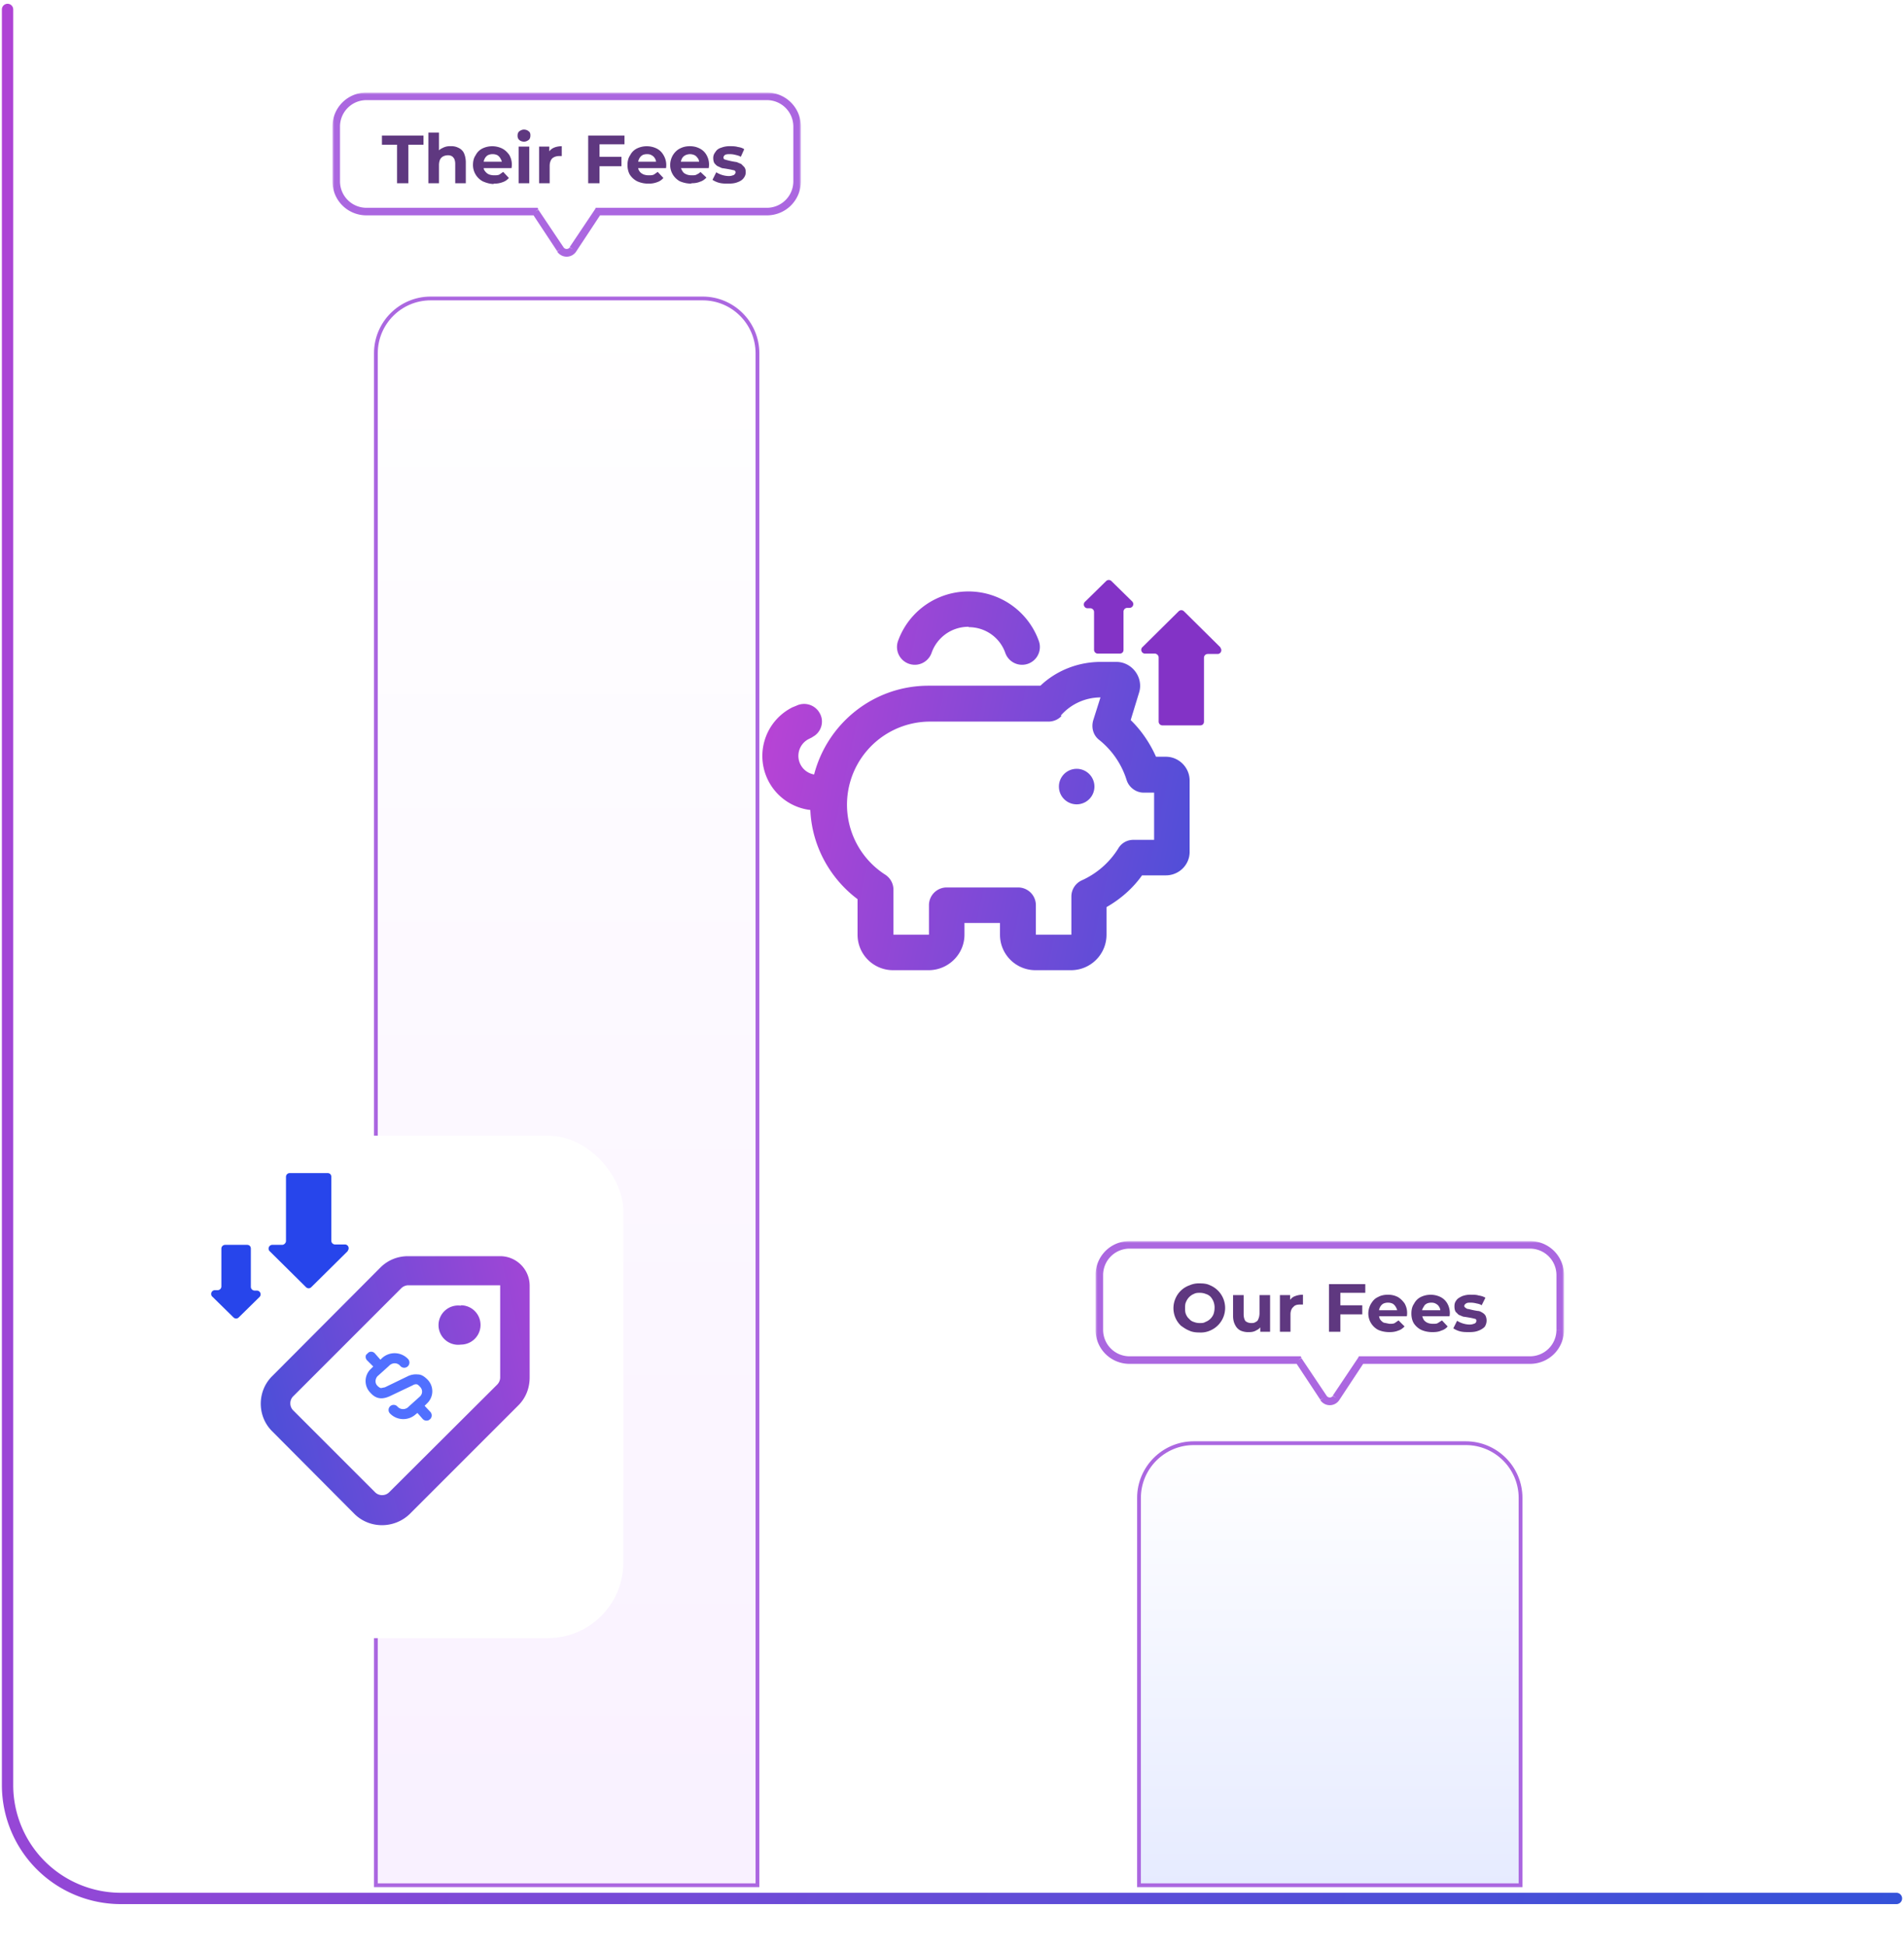 <svg xmlns="http://www.w3.org/2000/svg" fill="none" viewBox="0 0 504 515"><g filter="url(#a)"><rect width="166" height="166" x="176" y="117.5" fill="white" rx="20"/></g><path fill="url(#b)" d="M256.4 166c4.5 0 8.3 2.8 9.7 6.8a4.7 4.7 0 1 0 8.9-3.1 19.8 19.8 0 0 0-37.3 0 4.7 4.7 0 1 0 8.9 3.1c1.4-4 5.2-6.9 9.8-6.9ZM215 195.1c2.3-1.1 3.3-4 2-6.3a4.7 4.7 0 0 0-6.2-2l-1 .4a14.4 14.4 0 0 0 4.7 27.2c.4 9.6 5.3 18.2 12.5 23.6v9.4c0 5.2 4.2 9.4 9.4 9.4h9.4c5.2 0 9.5-4.2 9.5-9.4v-3.1h9.4v3.1c0 5.2 4.2 9.4 9.4 9.4h9.4c5.2 0 9.4-4.2 9.4-9.4v-7.3c3.7-2.1 7-5 9.4-8.4h6.3c3.5 0 6.3-2.8 6.3-6.2v-18.9c0-3.4-2.8-6.3-6.3-6.3H306c-1.6-3.6-3.9-7-6.7-9.7l2.2-7.2c1.3-4-1.8-8.2-6-8.2h-4.1c-6.2 0-11.9 2.4-16 6.3h-29.6c-14.6 0-26.8 10-30.3 23.5a5 5 0 0 1-1.4-9.4l1-.5h-.1Zm70 17.8a4.7 4.7 0 1 0 0-9.4 4.7 4.7 0 0 0 0 9.4Zm-4.2-23.5a14 14 0 0 1 10.5-4.8l-1.9 6c-.6 2 0 4 1.5 5.2a22 22 0 0 1 7.3 10.6c.6 2 2.5 3.4 4.5 3.4h2.8v12.5H300c-1.7 0-3.2.9-4 2.3a22 22 0 0 1-9.6 8.4 4.7 4.7 0 0 0-2.8 4.2v10.2h-9.4v-7.8c0-2.6-2.1-4.7-4.7-4.7h-18.8a4.7 4.7 0 0 0-4.8 4.7v7.8h-9.4v-11.9c0-1.6-.8-3.1-2.2-4A22 22 0 0 1 246 191h31.5c1.3 0 2.6-.5 3.5-1.5Z"/><path fill="#8333C6" d="M323 171.4a1 1 0 0 1-.6 1.7h-2.7a1 1 0 0 0-1 1V191c0 .6-.4 1-1 1h-10a1 1 0 0 1-1-1v-17c0-.5-.5-1-1-1H303a1 1 0 0 1-.7-1.6l9.7-9.6a1 1 0 0 1 1.4 0l9.7 9.6Zm-23.3-12.2a1 1 0 0 1-.7 1.7h-.6a1 1 0 0 0-1 1V172c0 .6-.4 1-1 1h-5.8a1 1 0 0 1-1-1v-10c0-.6-.5-1-1-1h-.6a1 1 0 0 1-.7-1.8l5.5-5.4a1 1 0 0 1 1.4 0l5.5 5.4Z"/><g filter="url(#c)"><path fill="url(#d)" d="M99 95.5a15 15 0 0 1 15-15h72a15 15 0 0 1 15 15v406H99v-406Z"/><path stroke="#AB67E0" d="M114 81h72c8 0 14.5 6.5 14.5 14.5V501h-101V95.5c0-8 6.5-14.5 14.5-14.5Z"/></g><g filter="url(#e)"><path fill="url(#f)" d="M301 398.5a15 15 0 0 1 15-15h72a15 15 0 0 1 15 15v103H301v-103Z"/><path stroke="#AB67E0" d="M316 384h72c8 0 14.5 6.5 14.5 14.5V501h-101V398.5c0-8 6.5-14.5 14.5-14.5Z"/></g><path stroke="url(#g)" stroke-linecap="round" stroke-width="3" d="M2 2.5v470a30 30 0 0 0 30 30h470"/><g filter="url(#h)"><rect width="133" height="133" x="32" y="291.5" fill="white" rx="20"/></g><path fill="url(#i)" d="M108 332.5c-2.7 0-5.3 1-7.3 3l-28.6 28.7c-4.1 4-4.1 10.7 0 14.7l21.7 21.8c4 4 10.6 4 14.7 0l28.7-28.7c2-2 3-4.6 3-7.4v-24.3c0-4.3-3.5-7.8-7.8-7.8h-24.3Zm24.4 32.1c0 .7-.3 1.4-.8 1.9L103 395c-1 1-2.7 1-3.7 0l-21.7-21.7c-1-1-1-2.7 0-3.7l28.6-28.6c.5-.5 1.2-.8 1.9-.8h24.3v24.3Zm-10.4-19a5.2 5.2 0 1 0 0 10.3 5.2 5.2 0 0 0 0-10.4Z"/><path fill="#2745EB" d="M92 331.1a1 1 0 0 0-.6-1.7h-2.7a1 1 0 0 1-1-1v-16.9c0-.6-.4-1-1-1h-10a1 1 0 0 0-1 1v17c0 .5-.5 1-1 1H72a1 1 0 0 0-.7 1.6l9.7 9.6c.4.4 1 .4 1.4 0l9.7-9.6Zm-23.3 12.2a1 1 0 0 0-.7-1.7h-.6a1 1 0 0 1-1-1v-10.1c0-.6-.4-1-1-1h-5.8a1 1 0 0 0-1 1v10c0 .6-.5 1-1 1H57a1 1 0 0 0-.7 1.8l5.5 5.4c.4.4 1 .4 1.4 0l5.5-5.4Z"/><g clip-path="url(#j)"><path fill="#5170FF" d="M97.3 358.2a1.3 1.3 0 0 1 1.9 0l1.5 1.7.3-.3a4.9 4.9 0 0 1 7 .1 1.3 1.3 0 1 1-2 1.9c-.8-1-2.2-1-3.1 0l-3 2.7c-.6.7-.7 1.8 0 2.5.5.5.8.6 1 .6l1-.2 6.2-3c.7-.3 1.5-.5 2.5-.4 1 0 1.8.6 2.6 1.4a4.4 4.4 0 0 1-.2 6.3l-.6.6 1.5 1.6a1.3 1.3 0 1 1-2 1.9l-1.4-1.6-.4.3a4.9 4.9 0 0 1-6.9-.2 1.3 1.3 0 1 1 2-1.8 2 2 0 0 0 3 0l3-2.7c.7-.7.7-1.8 0-2.5-.5-.6-.8-.7-1-.7-.2 0-.5 0-1 .3l-6.1 2.9c-.7.3-1.6.6-2.5.5-1-.1-1.8-.6-2.6-1.5a4.4 4.4 0 0 1 .1-6.2l.7-.7-1.6-1.6a1.3 1.3 0 0 1 0-1.9"/></g><g filter="url(#k)"><mask id="l" width="124" height="44" x="88" y="26.5" fill="black" maskUnits="userSpaceOnUse"><path fill="white" d="M88 26.5h124v44H88z"/><path d="M203 27.5a8 8 0 0 1 8 8V50a8 8 0 0 1-8 8h-44.7l-6.6 10a2 2 0 0 1-3.4 0l-6.6-10H97a8 8 0 0 1-8-8V35.5a8 8 0 0 1 8-8h106Z"/></mask><path fill="white" d="M203 27.5a8 8 0 0 1 8 8V50a8 8 0 0 1-8 8h-44.7l-6.6 10a2 2 0 0 1-3.4 0l-6.6-10H97a8 8 0 0 1-8-8V35.5a8 8 0 0 1 8-8h106Z"/><path fill="#AB67E0" d="M158.3 58v-1h-.6l-.2.4.8.6Zm-6.6 10 .8.6-.8-.6Zm-3.4 0-.8.6.8-.6Zm-6.6-10 .8-.6-.2-.4h-.6v1ZM97 27.5v-1 1Zm106 0v1a7 7 0 0 1 7 7h2c0-5-4-9-9-9v1Zm8 8h-1V50h2V35.5h-1Zm0 14.5h-1a7 7 0 0 1-7 7v2c5 0 9-4 9-9h-1Zm-8 8v-1h-44.7v2H203v-1Zm-44.7 0-.8-.6-6.7 10 .9.6.8.6 6.6-10-.8-.6Zm-6.6 10-.9-.5a1 1 0 0 1-1.6 0l-.9.5-.8.6a3 3 0 0 0 5 0l-.8-.6Zm-3.4 0 .9-.5-6.7-10-.8.5-.8.5 6.6 10 .8-.5Zm-6.6-10v-1H97v2h44.7v-1ZM97 58v-1a7 7 0 0 1-7-7h-2c0 5 4 9 9 9v-1Zm-8-8h1V35.5h-2V50h1Zm0-14.5h1a7 7 0 0 1 7-7v-2c-5 0-9 4-9 9h1Zm8-8v1h106v-2H97v1Z" mask="url(#l)"/></g><path fill="#5F3880" d="M105.1 48.5V38.3h-4v-2.4h11v2.4h-4v10.2h-3Zm14.2-9.8a4 4 0 0 1 2 .4 3 3 0 0 1 1.5 1.4c.3.7.5 1.5.5 2.5v5.5h-2.8v-5.1c0-.8-.2-1.4-.5-1.7-.3-.4-.8-.6-1.4-.6-.5 0-.9.1-1.3.3a2 2 0 0 0-.8.8c-.2.4-.3 1-.3 1.5v4.8h-2.8V35.1h2.8v6.4l-.6-.8c.3-.7.8-1.2 1.5-1.5a4 4 0 0 1 2.2-.5Zm11.4 10c-1 0-2-.3-2.9-.7a4.9 4.9 0 0 1-2.6-4.3c0-1 .2-1.9.7-2.6a4 4 0 0 1 1.8-1.8 6 6 0 0 1 5.2 0c.8.4 1.4 1 1.9 1.7a5.1 5.1 0 0 1 .6 3.5h-7.9v-1.7h6.4l-1 .5c0-.5-.2-1-.4-1.3-.2-.4-.5-.7-.8-.9-.4-.2-.8-.3-1.3-.3s-.9.1-1.3.3c-.3.2-.6.5-.8.9-.2.4-.3.8-.3 1.3v.5c0 .5 0 1 .3 1.4.3.4.6.7 1 .9.4.2 1 .3 1.5.3s1 0 1.4-.2l1-.7 1.5 1.6c-.4.5-1 .9-1.6 1.1a6 6 0 0 1-2.4.4Zm6.6-.2v-9.7h2.8v9.7h-2.8Zm1.4-11c-.5 0-1-.2-1.3-.5-.3-.3-.4-.7-.4-1.1 0-.4.1-.8.4-1.1.4-.3.8-.5 1.3-.5s1 .2 1.3.5c.3.2.4.6.4 1 0 .5-.1.9-.4 1.2-.4.3-.8.5-1.3.5Zm4 11v-9.7h2.7v2.8l-.4-.8a3 3 0 0 1 1.4-1.6c.6-.3 1.4-.5 2.3-.5v2.6h-.6c-.8 0-1.4.2-1.9.6-.4.4-.7 1.1-.7 2v4.6h-2.8Zm15.8-7h6V44h-6v-2.3Zm.2 7h-3V35.9h9.6v2.3h-6.6v10.3Zm13 .1a7 7 0 0 1-3-.6 5 5 0 0 1-2-1.8c-.4-.7-.6-1.6-.6-2.5 0-1 .2-1.9.7-2.6a4 4 0 0 1 1.8-1.8 6 6 0 0 1 5.2 0c.8.4 1.4 1 1.8 1.7a5.1 5.1 0 0 1 .7 3.5h-8v-1.7h6.5l-1.1.5c0-.5-.1-1-.3-1.3a2 2 0 0 0-.9-.9c-.3-.2-.7-.3-1.2-.3s-1 .1-1.3.3c-.3.2-.6.5-.8.9-.2.4-.3.8-.3 1.3v.5c0 .5 0 1 .3 1.4.2.4.6.7 1 .9.4.2 1 .3 1.5.3s1 0 1.4-.2l1-.7 1.5 1.6c-.4.5-1 .9-1.6 1.1a6 6 0 0 1-2.4.4Zm11.3 0c-1.1 0-2-.2-3-.6a4.9 4.9 0 0 1-2.6-4.3c0-1 .3-1.9.7-2.6.5-.8 1.1-1.4 1.9-1.8.8-.4 1.6-.6 2.6-.6s1.8.2 2.6.6c.8.4 1.4 1 1.8 1.7a5.1 5.1 0 0 1 .6 3.5h-7.9v-1.7h6.4l-1 .5c0-.5-.1-1-.3-1.3-.3-.4-.5-.7-.9-.9a2.8 2.8 0 0 0-2.5 0 2 2 0 0 0-.9.9c-.2.4-.3.8-.3 1.3v.5c0 .5.1 1 .4 1.4.2.4.5.7 1 .9.4.2.9.3 1.5.3.5 0 1 0 1.3-.2.4-.2.8-.4 1-.7L187 47c-.5.5-1 .9-1.7 1.1-.7.3-1.4.4-2.3.4Zm9.8 0c-.8 0-1.6 0-2.4-.2a6 6 0 0 1-1.8-.8l1-2a6.5 6.5 0 0 0 3.3 1c.7 0 1.1-.2 1.4-.3.2-.2.4-.4.4-.7 0-.2-.1-.4-.3-.5l-.9-.2a40.7 40.7 0 0 0-2.4-.4L190 44c-.4-.2-.6-.5-.9-.8-.2-.4-.3-.8-.3-1.4 0-.6.2-1.1.6-1.6.3-.5.8-.9 1.5-1.1a6 6 0 0 1 2.4-.4c.7 0 1.3 0 2 .2.7.1 1.3.3 1.7.6l-.9 2c-.5-.3-1-.4-1.4-.5a6 6 0 0 0-1.4-.2c-.6 0-1 0-1.4.2-.2.2-.4.4-.4.7 0 .2.1.4.3.5a20 20 0 0 0 3.2.7l1.2.5.8.8c.3.4.4.8.4 1.4 0 .6-.2 1.1-.6 1.6-.3.4-.9.8-1.5 1-.7.3-1.5.4-2.5.4Z"/><g filter="url(#m)"><mask id="n" width="124" height="44" x="290" y="330.5" fill="black" maskUnits="userSpaceOnUse"><path fill="white" d="M290 330.5h124v44H290z"/><path d="M405 331.5a8 8 0 0 1 8 8V354a8 8 0 0 1-8 8h-44.7l-6.6 10a2 2 0 0 1-3.4 0l-6.6-10H299a8 8 0 0 1-8-8v-14.5a8 8 0 0 1 8-8h106Z"/></mask><path fill="white" d="M405 331.5a8 8 0 0 1 8 8V354a8 8 0 0 1-8 8h-44.7l-6.6 10a2 2 0 0 1-3.4 0l-6.6-10H299a8 8 0 0 1-8-8v-14.5a8 8 0 0 1 8-8h106Z"/><path fill="#AB67E0" d="M360.3 362v-1h-.6l-.2.4.8.6Zm-6.6 10 .8.6-.8-.6Zm-3.4 0-.8.6.8-.6Zm-6.6-10 .8-.6-.2-.4h-.6v1ZM299 331.5v-1 1Zm106 0v1a7 7 0 0 1 7 7h2c0-5-4-9-9-9v1Zm8 8h-1V354h2v-14.5h-1Zm0 14.5h-1a7 7 0 0 1-7 7v2c5 0 9-4 9-9h-1Zm-8 8v-1h-44.7v2H405v-1Zm-44.7 0-.8-.6-6.7 10 .9.6.8.6 6.6-10-.8-.6Zm-6.6 10-.9-.5a1 1 0 0 1-1.6 0l-.9.5-.8.6a3 3 0 0 0 5 0l-.8-.6Zm-3.4 0 .9-.5-6.7-10-.8.5-.8.5 6.6 10 .8-.5Zm-6.6-10v-1H299v2h44.7v-1Zm-44.7 0v-1a7 7 0 0 1-7-7h-2c0 5 4 9 9 9v-1Zm-8-8h1v-14.5h-2V354h1Zm0-14.5h1a7 7 0 0 1 7-7v-2c-5 0-9 4-9 9h1Zm8-8v1h106v-2H299v1Z" mask="url(#n)"/></g><path fill="#5F3880" d="M317.6 352.7c-1 0-2-.1-2.8-.5-.8-.3-1.5-.8-2.2-1.3a6.4 6.4 0 0 1-1.4-7.3 6.3 6.3 0 0 1 3.7-3.4 6 6 0 0 1 2.7-.5c1 0 1.9.1 2.7.5a6.5 6.5 0 0 1 0 12 6 6 0 0 1-2.7.5Zm0-2.5c.6 0 1 0 1.5-.3a3.7 3.7 0 0 0 2.1-2 5 5 0 0 0 .3-1.7 4.2 4.2 0 0 0-1.1-3 3 3 0 0 0-1.2-.7c-.5-.2-1-.3-1.6-.3-.6 0-1 0-1.6.3a3.8 3.8 0 0 0-2 2c-.3.6-.3 1.1-.3 1.7 0 .6 0 1.1.2 1.6s.5 1 .9 1.3c.3.4.8.7 1.2.8.5.2 1 .3 1.6.3Zm13 2.4a5 5 0 0 1-2.2-.4c-.6-.3-1.1-.8-1.4-1.4-.4-.7-.6-1.5-.6-2.5v-5.5h2.8v5c0 .9.2 1.5.5 1.9.4.3.9.5 1.5.5.4 0 .8 0 1.2-.3.3-.1.6-.4.7-.8.2-.4.3-1 .3-1.5v-4.8h2.8v9.7h-2.6v-2.7l.5.8c-.4.7-.8 1.2-1.5 1.5-.6.4-1.3.5-2 .5Zm8.2-.1v-9.7h2.7v2.8l-.4-.8a3 3 0 0 1 1.4-1.6c.7-.3 1.4-.5 2.4-.5v2.6h-.7c-.7 0-1.4.1-1.8.6-.5.4-.8 1.1-.8 2v4.6h-2.8Zm15.8-7h6v2.4h-6v-2.3Zm.2 7h-3v-12.6h9.6v2.3h-6.6v10.3Zm13 .1c-1.1 0-2.1-.2-3-.6a4.9 4.9 0 0 1-2.6-4.3c0-1 .3-1.9.7-2.6.5-.8 1-1.4 1.9-1.8.7-.4 1.6-.6 2.6-.6s1.8.2 2.6.6c.7.4 1.3 1 1.8 1.7a5.1 5.1 0 0 1 .6 3.4h-7.9v-1.6h6.4l-1 .5c0-.5-.2-1-.4-1.3-.2-.4-.5-.7-.8-.9-.4-.2-.8-.3-1.3-.3s-.9.1-1.3.3c-.3.2-.6.5-.8.9-.2.4-.3.8-.3 1.3v.5c0 .5.1 1 .3 1.4.3.4.6.7 1 .9l1.5.3c.6 0 1 0 1.4-.2l1-.7 1.6 1.6c-.5.5-1 .9-1.7 1.1-.7.3-1.5.4-2.3.4Zm11.3 0c-1 0-2-.2-2.9-.6a5 5 0 0 1-2-1.8c-.4-.7-.6-1.6-.6-2.5 0-1 .2-1.9.7-2.6a4 4 0 0 1 1.8-1.8 6 6 0 0 1 5.2 0c.8.4 1.4 1 1.8 1.7a5.1 5.1 0 0 1 .6 3.4H376v-1.6h6.4l-1.1.5c0-.5-.1-1-.3-1.3a2 2 0 0 0-.9-.9c-.3-.2-.7-.3-1.2-.3s-1 .1-1.3.3c-.4.2-.6.5-.8.9a2 2 0 0 0-.4 1.3v.5c0 .5.2 1 .4 1.4.2.4.6.7 1 .9.4.2 1 .3 1.5.3s1 0 1.3-.2l1.1-.7 1.5 1.6c-.4.5-1 .9-1.7 1.1-.6.3-1.4.4-2.3.4Zm9.8 0c-.8 0-1.6 0-2.4-.2a6 6 0 0 1-1.8-.8l1-2a6.5 6.5 0 0 0 3.3 1c.7 0 1.1-.2 1.4-.3.3-.2.4-.4.4-.7 0-.2 0-.4-.3-.5l-.8-.2a40.7 40.7 0 0 0-2.4-.4l-1.2-.5-.8-.8c-.2-.4-.3-.8-.3-1.4 0-.6.1-1.1.5-1.6.3-.5.9-.8 1.5-1.1a6 6 0 0 1 2.4-.4c.7 0 1.4 0 2 .2.7.1 1.3.3 1.8.6l-1 2c-.4-.3-.9-.4-1.4-.5a6 6 0 0 0-1.4-.2c-.6 0-1 0-1.3.2-.3.2-.5.4-.5.7 0 .2.2.4.4.5.2.2.5.3.8.3a20 20 0 0 0 2.4.5c.4 0 .8.2 1.1.4.4.2.7.5.9.8a3 3 0 0 1-.2 3c-.4.4-1 .8-1.6 1-.7.3-1.5.4-2.5.4Z"/><defs><filter id="a" width="196.1" height="196.1" x="161" y="111.5" color-interpolation-filters="sRGB" filterUnits="userSpaceOnUse"><feFlood flood-opacity="0" result="BackgroundImageFix"/><feColorMatrix in="SourceAlpha" result="hardAlpha" values="0 0 0 0 0 0 0 0 0 0 0 0 0 0 0 0 0 0 127 0"/><feOffset dy="9.1"/><feGaussianBlur stdDeviation="7.5"/><feComposite in2="hardAlpha" operator="out"/><feColorMatrix values="0 0 0 0 0 0 0 0 0 0 0 0 0 0 0 0 0 0 0.2 0"/><feBlend in2="BackgroundImageFix" result="effect1_dropShadow_915_7765"/><feBlend in="SourceGraphic" in2="effect1_dropShadow_915_7765" result="shape"/></filter><filter id="c" width="132" height="451" x="84" y="63.5" color-interpolation-filters="sRGB" filterUnits="userSpaceOnUse"><feFlood flood-opacity="0" result="BackgroundImageFix"/><feColorMatrix in="SourceAlpha" result="hardAlpha" values="0 0 0 0 0 0 0 0 0 0 0 0 0 0 0 0 0 0 127 0"/><feOffset dy="-2"/><feGaussianBlur stdDeviation="7.5"/><feComposite in2="hardAlpha" operator="out"/><feColorMatrix values="0 0 0 0 0 0 0 0 0 0 0 0 0 0 0 0 0 0 0.1 0"/><feBlend in2="BackgroundImageFix" result="effect1_dropShadow_915_7765"/><feBlend in="SourceGraphic" in2="effect1_dropShadow_915_7765" result="shape"/></filter><filter id="e" width="132" height="148" x="286" y="366.5" color-interpolation-filters="sRGB" filterUnits="userSpaceOnUse"><feFlood flood-opacity="0" result="BackgroundImageFix"/><feColorMatrix in="SourceAlpha" result="hardAlpha" values="0 0 0 0 0 0 0 0 0 0 0 0 0 0 0 0 0 0 127 0"/><feOffset dy="-2"/><feGaussianBlur stdDeviation="7.5"/><feComposite in2="hardAlpha" operator="out"/><feColorMatrix values="0 0 0 0 0 0 0 0 0 0 0 0 0 0 0 0 0 0 0.1 0"/><feBlend in2="BackgroundImageFix" result="effect1_dropShadow_915_7765"/><feBlend in="SourceGraphic" in2="effect1_dropShadow_915_7765" result="shape"/></filter><filter id="h" width="163.1" height="163.1" x="17" y="285.5" color-interpolation-filters="sRGB" filterUnits="userSpaceOnUse"><feFlood flood-opacity="0" result="BackgroundImageFix"/><feColorMatrix in="SourceAlpha" result="hardAlpha" values="0 0 0 0 0 0 0 0 0 0 0 0 0 0 0 0 0 0 127 0"/><feOffset dy="9.1"/><feGaussianBlur stdDeviation="7.5"/><feComposite in2="hardAlpha" operator="out"/><feColorMatrix values="0 0 0 0 0 0 0 0 0 0 0 0 0 0 0 0 0 0 0.2 0"/><feBlend in2="BackgroundImageFix" result="effect1_dropShadow_915_7765"/><feBlend in="SourceGraphic" in2="effect1_dropShadow_915_7765" result="shape"/></filter><filter id="k" width="154" height="73.4" x="73" y="9.5" color-interpolation-filters="sRGB" filterUnits="userSpaceOnUse"><feFlood flood-opacity="0" result="BackgroundImageFix"/><feColorMatrix in="SourceAlpha" result="hardAlpha" values="0 0 0 0 0 0 0 0 0 0 0 0 0 0 0 0 0 0 127 0"/><feOffset dy="-2"/><feGaussianBlur stdDeviation="7.5"/><feComposite in2="hardAlpha" operator="out"/><feColorMatrix values="0 0 0 0 0 0 0 0 0 0 0 0 0 0 0 0 0 0 0.1 0"/><feBlend in2="BackgroundImageFix" result="effect1_dropShadow_915_7765"/><feBlend in="SourceGraphic" in2="effect1_dropShadow_915_7765" result="shape"/></filter><filter id="m" width="154" height="73.4" x="275" y="313.5" color-interpolation-filters="sRGB" filterUnits="userSpaceOnUse"><feFlood flood-opacity="0" result="BackgroundImageFix"/><feColorMatrix in="SourceAlpha" result="hardAlpha" values="0 0 0 0 0 0 0 0 0 0 0 0 0 0 0 0 0 0 127 0"/><feOffset dy="-2"/><feGaussianBlur stdDeviation="7.5"/><feComposite in2="hardAlpha" operator="out"/><feColorMatrix values="0 0 0 0 0 0 0 0 0 0 0 0 0 0 0 0 0 0 0.1 0"/><feBlend in2="BackgroundImageFix" result="effect1_dropShadow_915_7765"/><feBlend in="SourceGraphic" in2="effect1_dropShadow_915_7765" result="shape"/></filter><linearGradient id="b" x1="205.7" x2="369.6" y1="164.3" y2="198.7" gradientUnits="userSpaceOnUse"><stop offset="0" stop-color="#BA43D5"/><stop offset="1" stop-color="#2753D9"/></linearGradient><linearGradient id="d" x1="150" x2="150" y1="80.5" y2="501.5" gradientUnits="userSpaceOnUse"><stop stop-color="white"/><stop offset="1" stop-color="#F9F1FF"/></linearGradient><linearGradient id="f" x1="352" x2="352" y1="383.5" y2="501.5" gradientUnits="userSpaceOnUse"><stop stop-color="white"/><stop offset="1" stop-color="#E6EBFF"/></linearGradient><linearGradient id="g" x1="-42.5" x2="663.5" y1="-35" y2="158" gradientUnits="userSpaceOnUse"><stop offset="0" stop-color="#BA43D5"/><stop offset="1" stop-color="#2753D9"/></linearGradient><linearGradient id="i" x1="157" x2="25.7" y1="308" y2="339.4" gradientUnits="userSpaceOnUse"><stop offset="0" stop-color="#BA43D5"/><stop offset="1" stop-color="#2753D9"/></linearGradient><clipPath id="j"><path fill="white" d="m87 368 17.4-16.5 16.5 17.4-17.3 16.5z"/></clipPath></defs></svg>